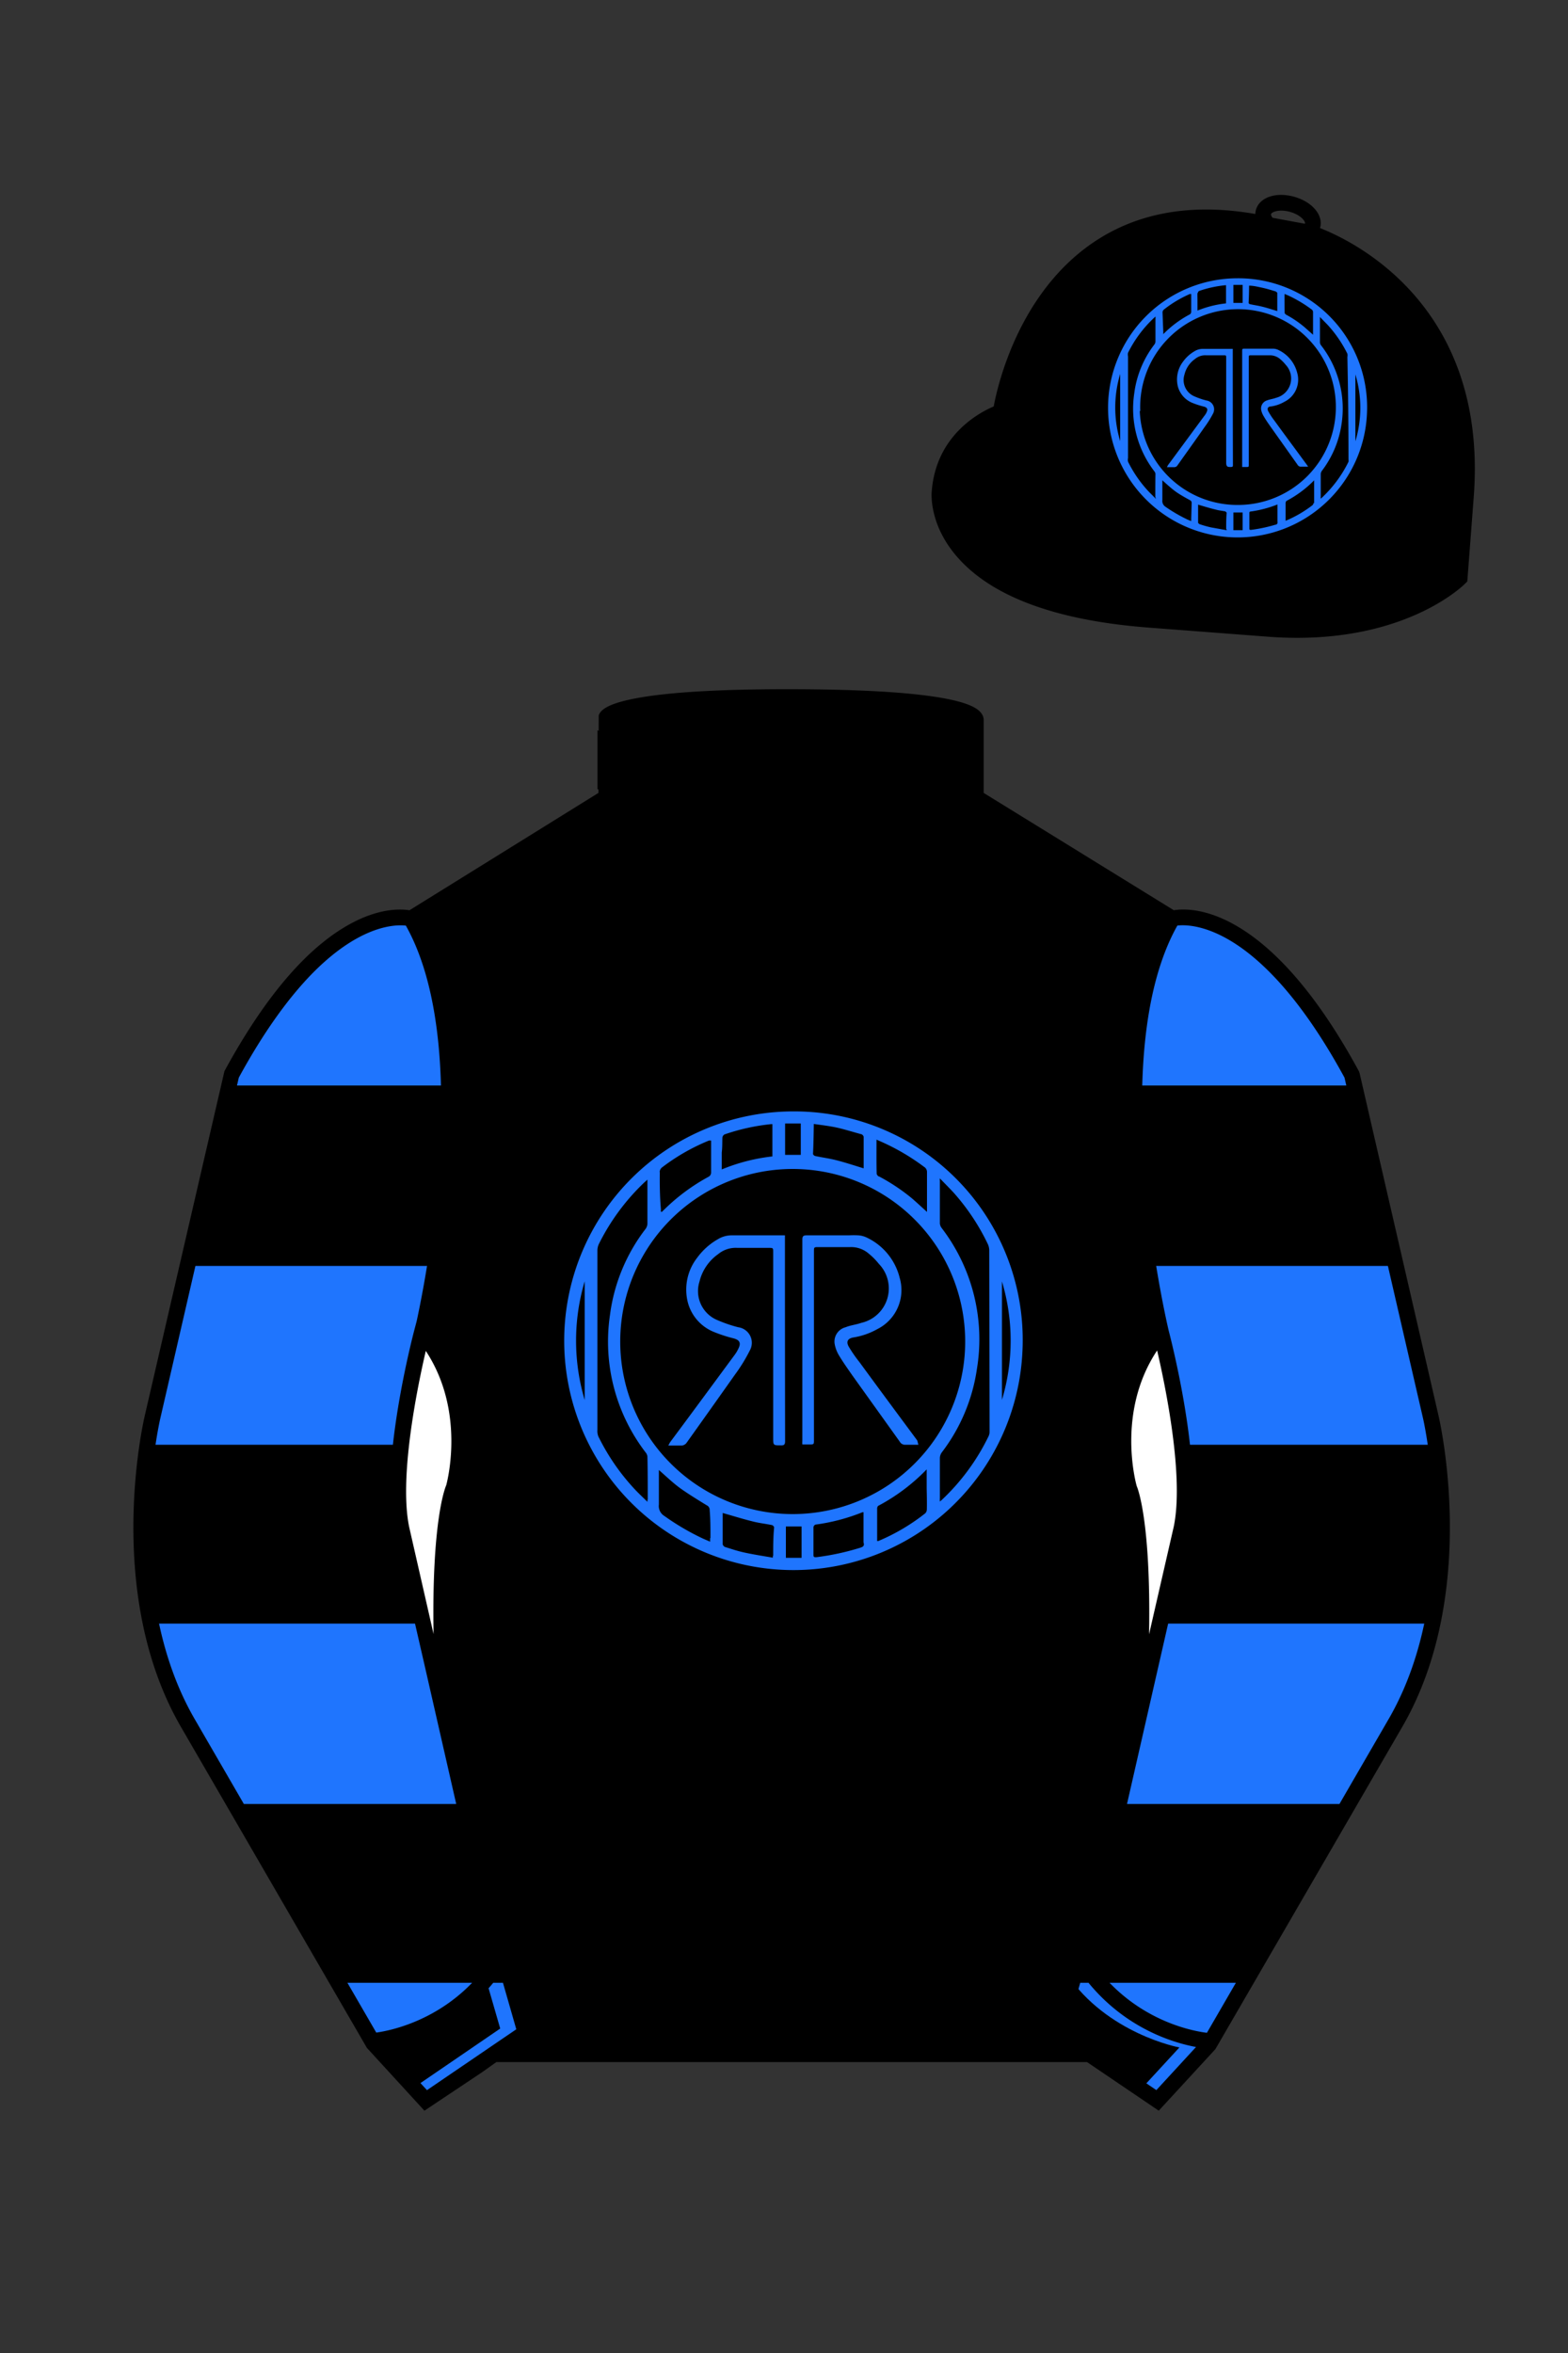 
<svg xmlns="http://www.w3.org/2000/svg" viewBox="0 0 100 150">

	<rect x="0" y="0" width="100" height="150" fill="#333333" stroke="none"/>

	<path d="M74.752 58.99s5.164-1.613 11.451 9.961l5.025 21.795s2.623 11.087-2.232 19.497l-11.869 20.482-3.318 3.605-4.346-2.944H31.484l-1.03.731-3.317 2.213-1.658-1.802-1.659-1.803-5.936-10.241-5.936-10.241c-2.427-4.205-2.985-9.08-2.936-12.902.049-3.823.705-6.595.705-6.595l2.512-10.897 2.512-10.898c3.144-5.787 6.007-8.277 8.084-9.321 2.077-1.043 3.368-.64 3.368-.64l6.228-3.865 6.229-3.865v-5.08s.087-.328 1.571-.655c1.483-.328 4.364-.655 9.95-.655 6.222 0 9.232.368 10.689.737 1.455.369 1.357.737 1.357.737v4.916l12.535 7.73z" fill="#000000"></path>

<g id="ICON"><g id="Layer_84" data-name="Layer 84"><path d="M50.6,70.85A14.62,14.62,0,1,0,65.21,86.07,14.57,14.57,0,0,0,50.6,70.85Zm5.3,1.8.34.15a14.08,14.08,0,0,1,2.7,1.59.38.38,0,0,1,.18.34c0,.76,0,1.52,0,2.28v.25c-.33-.3-.63-.58-.94-.85A12.49,12.49,0,0,0,56.07,75c-.07,0-.16-.12-.16-.19C55.89,74.1,55.9,73.4,55.9,72.65Zm-4-.93s0,0,0-.07c.48.07,1,.13,1.46.23s1,.27,1.55.42c.07,0,.17.11.17.18,0,.68,0,1.35,0,2-.59-.18-1.16-.37-1.75-.52-.43-.11-.88-.17-1.31-.26-.07,0-.17-.09-.17-.14C51.88,73,51.89,72.35,51.9,71.72Zm-1.83-.1h1v2h-1Zm-4,.9a.29.29,0,0,1,.13-.2,13.2,13.2,0,0,1,3-.66h.06v2.06a11.91,11.91,0,0,0-3.23.83V73.47C46.07,73.16,46.06,72.84,46.07,72.52Zm-4,2.2a.4.4,0,0,1,.14-.29,13,13,0,0,1,3-1.72.84.84,0,0,1,.14,0v.65c0,.47,0,.93,0,1.4a.31.31,0,0,1-.13.24,12.58,12.58,0,0,0-3,2.25l-.07,0a.92.92,0,0,1,0-.16C42.08,76.3,42.07,75.51,42.08,74.72ZM37.29,89.25a13.27,13.27,0,0,1,0-7.57Zm4,6.36a.53.53,0,0,1,0,.13c-.26-.26-.51-.49-.74-.73a13.86,13.86,0,0,1-2.39-3.44.93.93,0,0,1-.06-.41c0-3.82,0-7.64,0-11.46a1,1,0,0,1,.1-.41,14,14,0,0,1,2.88-3.9l.21-.19c0,.1,0,.16,0,.22,0,.85,0,1.71,0,2.57a.6.6,0,0,1-.11.34,11.4,11.4,0,0,0-2.28,5.51,11.61,11.61,0,0,0,2.29,8.77.49.49,0,0,1,.1.25C41.31,93.78,41.31,94.7,41.31,95.61Zm4,2.44c0,.06,0,.13,0,.23l-.42-.18a15.68,15.68,0,0,1-2.5-1.46.74.74,0,0,1-.35-.73c0-.68,0-1.35,0-2v-.2c.47.41.89.82,1.36,1.16s1.12.74,1.69,1.09a.32.32,0,0,1,.19.31C45.31,96.84,45.31,97.45,45.31,98.05Zm4,1.13s0,0,0,.12c-.58-.1-1.16-.19-1.73-.31s-.88-.24-1.32-.37a.28.28,0,0,1-.15-.17c0-.68,0-1.36,0-2,.67.19,1.3.39,2,.56.37.09.75.13,1.13.21.06,0,.15.1.15.15C49.31,98,49.31,98.56,49.31,99.18ZM39.56,85.84A11,11,0,1,1,50.62,96.52,11,11,0,0,1,39.56,85.84ZM51.12,99.31h-1v-2h1Zm3.76-.65a16.12,16.12,0,0,1-2.82.61c-.13,0-.18,0-.18-.15,0-.59,0-1.18,0-1.77a.21.21,0,0,1,.13-.16,12.38,12.38,0,0,0,3-.79s0,0,.06,0v.28c0,.54,0,1.09,0,1.64C55.14,98.53,55.06,98.6,54.88,98.66Zm4.23-2.44a.36.36,0,0,1-.1.25,12.85,12.85,0,0,1-3,1.77s0,0-.07,0v-.39c0-.55,0-1.1,0-1.66A.27.27,0,0,1,56,96a12.3,12.3,0,0,0,3.1-2.33V94.9C59.11,95.34,59.12,95.78,59.11,96.22Zm4-4.94a.63.63,0,0,1-.06.27,13.83,13.83,0,0,1-3,4.08l-.11.09a2.06,2.06,0,0,1,0-.21c0-.85,0-1.7,0-2.55a.65.65,0,0,1,.13-.38,11.47,11.47,0,0,0,2.23-5.29,11.66,11.66,0,0,0-2.24-9,.56.56,0,0,1-.12-.3v-2.7a1,1,0,0,1,0-.17c.31.32.59.6.86.89A13.94,13.94,0,0,1,63,79.31a1,1,0,0,1,.09.38Zm.79-2V81.69A13.12,13.12,0,0,1,63.9,89.24Z" fill="#1F75FE"></path><path d="M58.57,92.1l-.8,0a.39.39,0,0,1-.39-.2l-3-4.19c-.3-.43-.6-.85-.87-1.3a2.14,2.14,0,0,1-.28-.74.94.94,0,0,1,.7-1.06c.31-.13.66-.16,1-.28a2.25,2.25,0,0,0,1.12-3.76,4.23,4.23,0,0,0-.63-.64,1.72,1.72,0,0,0-1.21-.43c-.68,0-1.36,0-2,0-.3,0-.3,0-.3.29v12c0,.29,0,.29-.29.29h-.45a1.69,1.69,0,0,1,0-.23q0-6.42,0-12.83c0-.22.07-.27.28-.27h2.7a5.56,5.56,0,0,1,.58,0,1.47,1.47,0,0,1,.52.13,3.86,3.86,0,0,1,2.13,2.59,2.78,2.78,0,0,1-1.43,3.26,4.59,4.59,0,0,1-1.52.53c-.35.06-.48.25-.31.57a8.52,8.52,0,0,0,.69,1c1.22,1.67,2.46,3.34,3.69,5Z" fill="#1F75FE"></path><path d="M50.07,91.87c0,.21-.06.28-.27.27-.49,0-.49,0-.49-.5V79.83c0-.28,0-.28-.29-.28-.67,0-1.33,0-2,0a1.75,1.75,0,0,0-1.22.4,3,3,0,0,0-1.19,1.75,2,2,0,0,0,1.13,2.45,8.82,8.82,0,0,0,1.34.46,1,1,0,0,1,.74,1.48,10.47,10.47,0,0,1-.94,1.53Q45.34,89.8,43.77,92a.46.46,0,0,1-.26.15c-.28,0-.56,0-.89,0,.06-.11.09-.17.13-.23,1.37-1.84,2.73-3.69,4.09-5.53a2.31,2.31,0,0,0,.28-.48c.15-.34,0-.5-.33-.59a9.27,9.27,0,0,1-1.26-.41A2.8,2.8,0,0,1,43.86,83a3.31,3.31,0,0,1,.61-2.83A4.19,4.19,0,0,1,45.78,79a1.7,1.7,0,0,1,.88-.25h3.4V79Q50.06,85.46,50.07,91.87Z" fill="#1F75FE"></path></g></g>
<g id="CAP">
	<path fill="#000000" d="M83.483 14.819s11.045 3.167 10.006 16.831l-.299 3.929-.098 1.266s-3.854 3.878-12.191 3.244l-7.594-.578c-14.146-1.076-13.389-8.132-13.389-8.132.299-3.929 3.901-5.104 3.901-5.104s2.192-14.981 16.72-12.033l.391.107 2.553.47z"></path>
<g id="CAP"><g id="Layer_86" data-name="Layer 86"><path d="M78.92,17.74a8.26,8.26,0,1,0,8.26,8.6A8.22,8.22,0,0,0,78.92,17.74Zm3,1,.2.08a8.33,8.33,0,0,1,1.52.9.21.21,0,0,1,.1.19c0,.43,0,.86,0,1.29v.14l-.54-.48a6.8,6.8,0,0,0-1.18-.8s-.09-.07-.09-.11C81.92,19.57,81.92,19.18,81.92,18.76Zm-2.26-.53s0,0,0,0c.27,0,.55.07.83.13s.58.15.87.24c0,0,.1.06.1.1,0,.38,0,.77,0,1.15-.34-.1-.66-.21-1-.29s-.49-.09-.74-.15a.11.11,0,0,1-.09-.08C79.65,18.94,79.66,18.58,79.66,18.23Zm-1-.05h.59v1.15h-.59Zm-2.26.5a.14.14,0,0,1,.07-.11,7.23,7.23,0,0,1,1.72-.37h0v1.16a6.76,6.76,0,0,0-1.82.46v-.61C76.37,19,76.36,18.86,76.37,18.68Zm-2.26,1.25a.25.25,0,0,1,.08-.17,7.51,7.51,0,0,1,1.67-1l.08,0v1.16a.27.27,0,0,1-.07.13,6.92,6.92,0,0,0-1.71,1.27l0,0a.34.34,0,0,1,0-.09Zm-2.7,8.21a7.43,7.43,0,0,1,0-4.28Zm2.27,3.59s0,0,0,.08l-.42-.42a7.85,7.85,0,0,1-1.35-1.94.58.58,0,0,1,0-.23q0-3.24,0-6.48a.59.59,0,0,1,0-.23,7.82,7.82,0,0,1,1.63-2.2l.12-.11a.57.57,0,0,1,0,.12c0,.48,0,1,0,1.45a.36.36,0,0,1-.06.2,6.45,6.45,0,0,0-1.29,3.11,6.56,6.56,0,0,0,1.29,5,.32.32,0,0,1,.06.15C73.68,30.7,73.68,31.21,73.68,31.73Zm2.26,1.38s0,.07,0,.13l-.24-.1a10,10,0,0,1-1.41-.82.44.44,0,0,1-.19-.42c0-.38,0-.76,0-1.15v-.11c.26.23.51.46.77.66s.63.41,1,.61a.19.19,0,0,1,.1.17Zm2.26.64,0,.07-1-.18a6.84,6.84,0,0,1-.74-.21s-.08-.06-.08-.09c0-.39,0-.77,0-1.15.37.11.73.22,1.1.31.21.06.42.08.63.12,0,0,.09.06.09.09C78.2,33.05,78.2,33.4,78.2,33.75Zm-5.51-7.54a6.24,6.24,0,1,1,6.25,6A6.23,6.23,0,0,1,72.69,26.21Zm6.53,7.61h-.59V32.67h.59Zm2.12-.36a9.58,9.58,0,0,1-1.59.34c-.07,0-.1,0-.1-.09,0-.33,0-.66,0-1,0,0,0-.08.07-.08a7.39,7.39,0,0,0,1.72-.45h0v.16c0,.31,0,.62,0,.93C81.49,33.38,81.45,33.42,81.34,33.46Zm2.4-1.38a.22.22,0,0,1-.06.14,7.58,7.58,0,0,1-1.72,1h0V33c0-.31,0-.63,0-.94a.2.2,0,0,1,.06-.13,7.07,7.07,0,0,0,1.76-1.31v1.46ZM86,29.28a.42.42,0,0,1,0,.16,7.89,7.89,0,0,1-1.71,2.3s0,0-.06.05a.49.49,0,0,1,0-.11c0-.48,0-1,0-1.44a.41.41,0,0,1,.07-.22,6.47,6.47,0,0,0,1.26-3A6.56,6.56,0,0,0,84.24,22a.35.35,0,0,1-.06-.17c0-.51,0-1,0-1.52a.51.51,0,0,1,0-.1l.49.5a7.91,7.91,0,0,1,1.26,1.84.54.54,0,0,1,0,.21Q86,26,86,29.28Zm.44-1.15V23.87A7.36,7.36,0,0,1,86.44,28.13Z" fill="#1F75FE"></path><path d="M83.43,29.75l-.45,0a.23.23,0,0,1-.22-.11l-1.68-2.37c-.17-.24-.34-.48-.49-.74a1.21,1.21,0,0,1-.16-.41.54.54,0,0,1,.39-.6c.18-.07.38-.09.56-.16A1.27,1.27,0,0,0,82,23.26a2.51,2.51,0,0,0-.36-.37,1,1,0,0,0-.68-.24c-.38,0-.77,0-1.15,0-.17,0-.17,0-.17.17v6.79c0,.16,0,.16-.17.16h-.25s0-.09,0-.13V22.38c0-.12,0-.16.16-.15h1.53c.11,0,.22,0,.32,0a.79.79,0,0,1,.3.08,2.21,2.21,0,0,1,1.2,1.46,1.57,1.57,0,0,1-.81,1.84,2.38,2.38,0,0,1-.86.3c-.2,0-.27.14-.17.32a4.63,4.63,0,0,0,.39.59c.69.95,1.39,1.89,2.08,2.83Z" fill="#1F75FE"></path><path d="M78.63,29.62c0,.12,0,.15-.16.15s-.27,0-.27-.28V22.82c0-.17,0-.17-.17-.17-.37,0-.75,0-1.12,0a1,1,0,0,0-.69.23,1.7,1.7,0,0,0-.68,1,1.13,1.13,0,0,0,.64,1.39,4.86,4.86,0,0,0,.76.26.57.57,0,0,1,.42.84,6.5,6.5,0,0,1-.54.86c-.58.83-1.17,1.65-1.75,2.47a.25.25,0,0,1-.15.08h-.5l.07-.13,2.31-3.13a1,1,0,0,0,.16-.26c.09-.2,0-.29-.18-.34a5.5,5.5,0,0,1-.72-.23,1.57,1.57,0,0,1-.94-1.05,1.87,1.87,0,0,1,.34-1.6,2.33,2.33,0,0,1,.74-.66,1,1,0,0,1,.5-.14h1.92v.14Q78.62,26,78.63,29.62Z" fill="#1F75FE"></path></g></g></g>

	<path fill="#1F75FE" d="M27.109 134.103l2.913-1.944 1.434-.999 2.014-1.385-1.298-4.521-1.154-3.698-5.45-23.896c-.876-4.191 1.314-12.492 1.314-12.492s4.328-17.817-.715-26.405c0 0-5.164-1.613-11.452 9.961L9.69 90.519s-2.623 11.088 2.231 19.498l11.871 20.482 3.317 3.604"></path>


	<path fill="#1F75FE" d="M73.785 134.1l-2.912-1.944-1.434-1-2.014-1.384 1.297-4.521 1.154-3.698 5.451-23.896c.875-4.191-1.314-12.493-1.314-12.493s-4.328-17.816.715-26.404c0 0 5.164-1.613 11.451 9.961l5.025 21.795s2.623 11.087-2.232 19.497l-11.869 20.482-3.318 3.605"></path>


<g id="HOOPS">
	<path d="M28.8,69.2c0,1.7-0.2,3.4-0.5,5.1l-0.9,6.4H11.9l2.8-11.5H28.8z" fill="#000000"></path>
	<path d="M25.6,92.1c-0.2,2.5-0.3,5.1,0.3,6.6c0.5,1.6,0.9,3.2,1.3,4.8H9.7C9.1,99.7,9,95.9,9.4,92.1H25.6z" fill="#000000"></path>
	<path d="M32.5,126.4h-11l-5.3-8.9l-1.4-2.5h14.5c0,0.1,0,0.2,0,0.2L32.5,126.4z" fill="#000000"></path>
	<path d="M72.2,69.2c0,1.7,0.2,3.4,0.5,5.1l0.9,6.4h15.5l-2.8-11.5H72.2z" fill="#000000"></path>
	<path d="M75.4,92.1c0.2,2.5,0.3,5.1-0.3,6.6c-0.5,1.6-0.9,3.2-1.3,4.8h17.5c0.6-3.8,0.7-7.6,0.3-11.4H75.4z" fill="#000000"></path>
	<path d="M68.5,126.4h11l5.3-8.9l1.4-2.5H71.6c0,0.1,0,0.2,0,0.2L68.5,126.4z" fill="#000000"></path>
</g>


	<path fill="#000000" d="M47.835 48.387l1.188 2.979s-8-.104-10.917-1.063v-3.75c0 .001 3.843 2.084 9.729 1.834zm3.948 0l-1.219 3c5.563.094 10.125-1.063 10.125-1.063v-3.688c-3.656 2.033-8.906 1.751-8.906 1.751z"></path>


	<path fill="#000000" d="M23.688 130.48s4.605-.855 7.192-4.699l1.021 3.536-5.696 3.893-2.517-2.73zm51.528.043s-4.605-.855-7.191-4.699l-1.021 3.535 5.697 3.893 2.515-2.729z"></path>


	<path fill="#fff" d="M25.587 97.434c-.875-4.191 1.313-12.492 1.313-12.492 3.678 4.398 2.014 9.944 2.014 9.944s-1.313 2.917-.525 14.753l-2.802-12.205z"></path>
	<path fill="#fff" d="M75.345 97.434c.877-4.191-1.313-12.492-1.313-12.492-3.678 4.398-2.014 9.944-2.014 9.944s1.313 2.917.525 14.753l2.802-12.205z"></path>
	<path d="M84.819 40.543c-11.27 0-17.779-5.718-18.052-5.961-4.297-3.521-3.444-8.346-3.406-8.55l.982.184c-.033.181-.769 4.457 3.075 7.606.08.071 6.532 5.721 17.403 5.721h.09l.002 1h-.094z
	M82.73 40.661c-.596 0-1.218-.023-1.867-.072l-7.593-.579c-6.005-.457-10.158-2.021-12.344-4.647-1.696-2.038-1.513-3.956-1.504-4.037.271-3.571 3.034-5.027 3.952-5.415.256-1.371 1.571-7.096 6.191-10.343 2.977-2.091 6.7-2.705 11.074-1.816l.423.115 2.559.471c.114.033 11.425 3.44 10.367 17.35l-.411 5.379-.13.13c-.151.154-3.53 3.464-10.717 3.464zm-5.795-26.304c-2.591 0-4.87.677-6.794 2.03-4.813 3.383-5.817 9.896-5.826 9.961l-.045.305-.294.098c-.134.044-3.289 1.132-3.558 4.667-.008.078-.137 1.629 1.303 3.337 1.386 1.645 4.527 3.718 11.625 4.258l7.594.578c7.166.546 10.944-2.356 11.67-2.982l.381-4.997c.977-12.83-9.1-16.144-9.624-16.307l-2.958-.58a17.567 17.567 0 0 0-3.474-.368z
	M82.73 40.661c-.596 0-1.218-.023-1.867-.072l-7.593-.579c-6.005-.457-10.158-2.021-12.344-4.647-1.696-2.038-1.513-3.956-1.504-4.037.271-3.571 3.034-5.027 3.952-5.415.256-1.371 1.571-7.096 6.191-10.343 2.977-2.091 6.7-2.705 11.074-1.816l.423.115 2.559.471c.114.033 11.425 3.44 10.367 17.35l-.411 5.379-.13.13c-.151.154-3.53 3.464-10.717 3.464zm-5.795-26.304c-2.591 0-4.87.677-6.794 2.03-4.813 3.383-5.817 9.896-5.826 9.961l-.045.305-.294.098c-.134.044-3.289 1.132-3.558 4.667-.008.078-.137 1.629 1.303 3.337 1.386 1.645 4.527 3.718 11.625 4.258l7.594.578c7.166.546 10.944-2.356 11.67-2.982l.381-4.997c.977-12.83-9.1-16.144-9.624-16.307l-2.958-.58a17.567 17.567 0 0 0-3.474-.368z
	M82.574 15.469a3.11 3.11 0 0 1-.82-.114c-.686-.19-1.256-.589-1.524-1.066-.169-.299-.215-.613-.132-.908.223-.802 1.273-1.161 2.436-.838.685.189 1.255.587 1.524 1.065.169.299.215.614.132.91-.082.295-.282.54-.58.709-.285.16-.646.242-1.036.242zm-.858-2.042c-.389 0-.63.131-.655.223-.009.033.005.087.039.147.104.185.409.452.922.594.513.143.91.07 1.095-.035.061-.035.101-.074.109-.107l.001-.002c.01-.033-.005-.088-.04-.149-.104-.185-.408-.451-.92-.593a2.105 2.105 0 0 0-.551-.078z
	M73.901 134.551l-7.018-4.773 1.396-4.866 1.157-3.71 5.441-23.858c.839-4.021-1.289-12.173-1.311-12.254-.181-.745-4.32-18.123.767-26.785l.099-.167.184-.057c.229-.071 5.632-1.596 12.04 10.199l.048.126 5.025 21.795c.108.458 2.611 11.375-2.287 19.859L77.51 130.632l-3.609 3.919zm-5.857-5.19l5.701 3.883 2.991-3.249 11.842-20.436c4.696-8.134 2.204-19.022 2.179-19.131l-5.011-21.731c-5.364-9.843-9.742-9.825-10.658-9.696-4.709 8.387-.593 25.667-.55 25.842.088.334 2.206 8.455 1.317 12.714l-5.453 23.905-1.164 3.736-1.194 4.163zM27.069 134.554l-3.671-4.006-11.871-20.482c-4.897-8.485-2.394-19.403-2.284-19.864l5.071-21.919c6.411-11.799 11.813-10.27 12.04-10.199l.185.057.098.167c5.087 8.663.948 26.041.77 26.776-.024.091-2.152 8.245-1.31 12.271l5.448 23.888 1.144 3.661 1.4 4.877-7.02 4.773zm-2.834-4.555l2.99 3.248 5.702-3.883-1.198-4.175-1.151-3.688-5.46-23.934c-.893-4.267 1.227-12.388 1.317-12.731.04-.165 4.155-17.44-.551-25.829-.909-.107-5.339-.069-10.661 9.692l-5.008 21.729c-.026.111-2.519 11.001 2.176 19.136l11.844 20.435z
	M23.777 130.604l-.057-.998c.049-.003 4.939-.348 7.894-5.146l.852.523c-3.237 5.258-8.468 5.609-8.689 5.621z
	M27.903 109.751l-2.805-12.215c-.89-4.259 1.229-12.379 1.319-12.723l.247-.935.621.742c3.807 4.551 2.18 10.171 2.109 10.408-.034.087-1.268 3.124-.505 14.576l-.986.147zm-1.827-12.425l1.575 6.859c-.126-7.325.762-9.403.808-9.505-.004 0 1.317-4.618-1.323-8.591-.54 2.327-1.721 8.062-1.06 11.237zM51.09 52.412c-6.99 0-12.442-1.079-12.523-1.095l.198-.98c.12.025 12.197 2.409 23.363.001l.211.978c-3.813.822-7.727 1.096-11.249 1.096z
	M51.547 52.42l-.754-.02c-10.628-.278-12.238-1.21-12.453-1.394l.65-.76-.325.38.288-.408c.059.036 1.529.871 11.112 1.161l-1.17-2.989c-1.409.054-6.492.059-10.477-2.209l.494-.869c4.315 2.455 10.223 2.065 10.282 2.063l.367-.026 1.986 5.071z
	M50.904 52.404h-.733l1.983-5.065.379.041c.058.007 5.735.577 9.436-2.061l.58.814c-3.475 2.477-8.334 2.363-9.738 2.272L51.638 51.4c7.338-.069 10.418-1.167 10.449-1.178l.344.939c-.139.051-3.485 1.243-11.527 1.243z
	M73.031 109.751l-.986-.146c.762-11.452-.472-14.489-.484-14.519-.092-.295-1.719-5.915 2.088-10.466l.621-.742.246.935c.091.344 2.209 8.465 1.318 12.723l-.002.01-2.801 12.205zm.766-23.661c-2.652 3.985-1.314 8.603-1.3 8.652.027.051.912 2.12.786 9.44l1.573-6.856c.663-3.176-.518-8.911-1.059-11.236zM32.544 125.555h35.971v1H32.544zM77.101 130.604c-.222-.012-5.455-.362-8.689-5.621l.852-.523c2.964 4.818 7.844 5.144 7.893 5.146l-.056.998zM50.949 44.453c9.949 0 11.197 1.295 11.197 1.295-3.447 2.682-9.653 2.065-9.653 2.065l-1.61 3.884-1.652-3.822c-8.023 0-10.431-2.188-10.431-2.188s1.083-1.234 12.149-1.234z
	M73.899 134.553l-4.575-3.1H31.658l-.9.639-3.685 2.459-3.671-4.007-11.871-20.482c-2.565-4.445-3.049-9.609-3.003-13.16.049-3.834.691-6.588.719-6.703l5.071-21.919c2.657-4.891 5.449-8.097 8.299-9.529 1.731-.87 2.992-.805 3.498-.724l12.051-7.479.017-4.93c.111-.418.748-.75 1.947-1.015 2.004-.442 5.388-.667 10.058-.667 5.202 0 8.839.253 10.812.752.907.23 1.427.502 1.636.857a.696.696 0 0 1 .099.391v4.611l12.125 7.479c1.135-.186 6.067-.296 11.799 10.253l.048.126L91.732 90.2c.108.458 2.611 11.375-2.287 19.859L77.51 130.632l-3.611 3.921zm-49.659-4.558l2.99 3.249 4.109-2.791h38.292l4.116 2.789 2.989-3.247 11.842-20.436c4.701-8.143 2.204-19.022 2.179-19.131l-5.011-21.732c-5.95-10.916-10.79-9.678-10.836-9.661l-.212.061-.194-.114-12.771-7.877v-5.079c-.095-.068-.353-.209-.98-.369-1.301-.329-4.189-.722-10.566-.722-5.727 0-8.513.35-9.842.644-.712.157-1.041.303-1.179.382v5.143l-12.887 7.998-.218-.068c-.006-.002-1.155-.315-2.994.609-1.825.917-4.664 3.233-7.837 9.053l-5.008 21.729c-.007.03-.645 2.771-.692 6.489-.044 3.425.417 8.398 2.869 12.646l11.841 20.435zm14.835-83.971z
	" fill="#000000"></path>

</svg>
